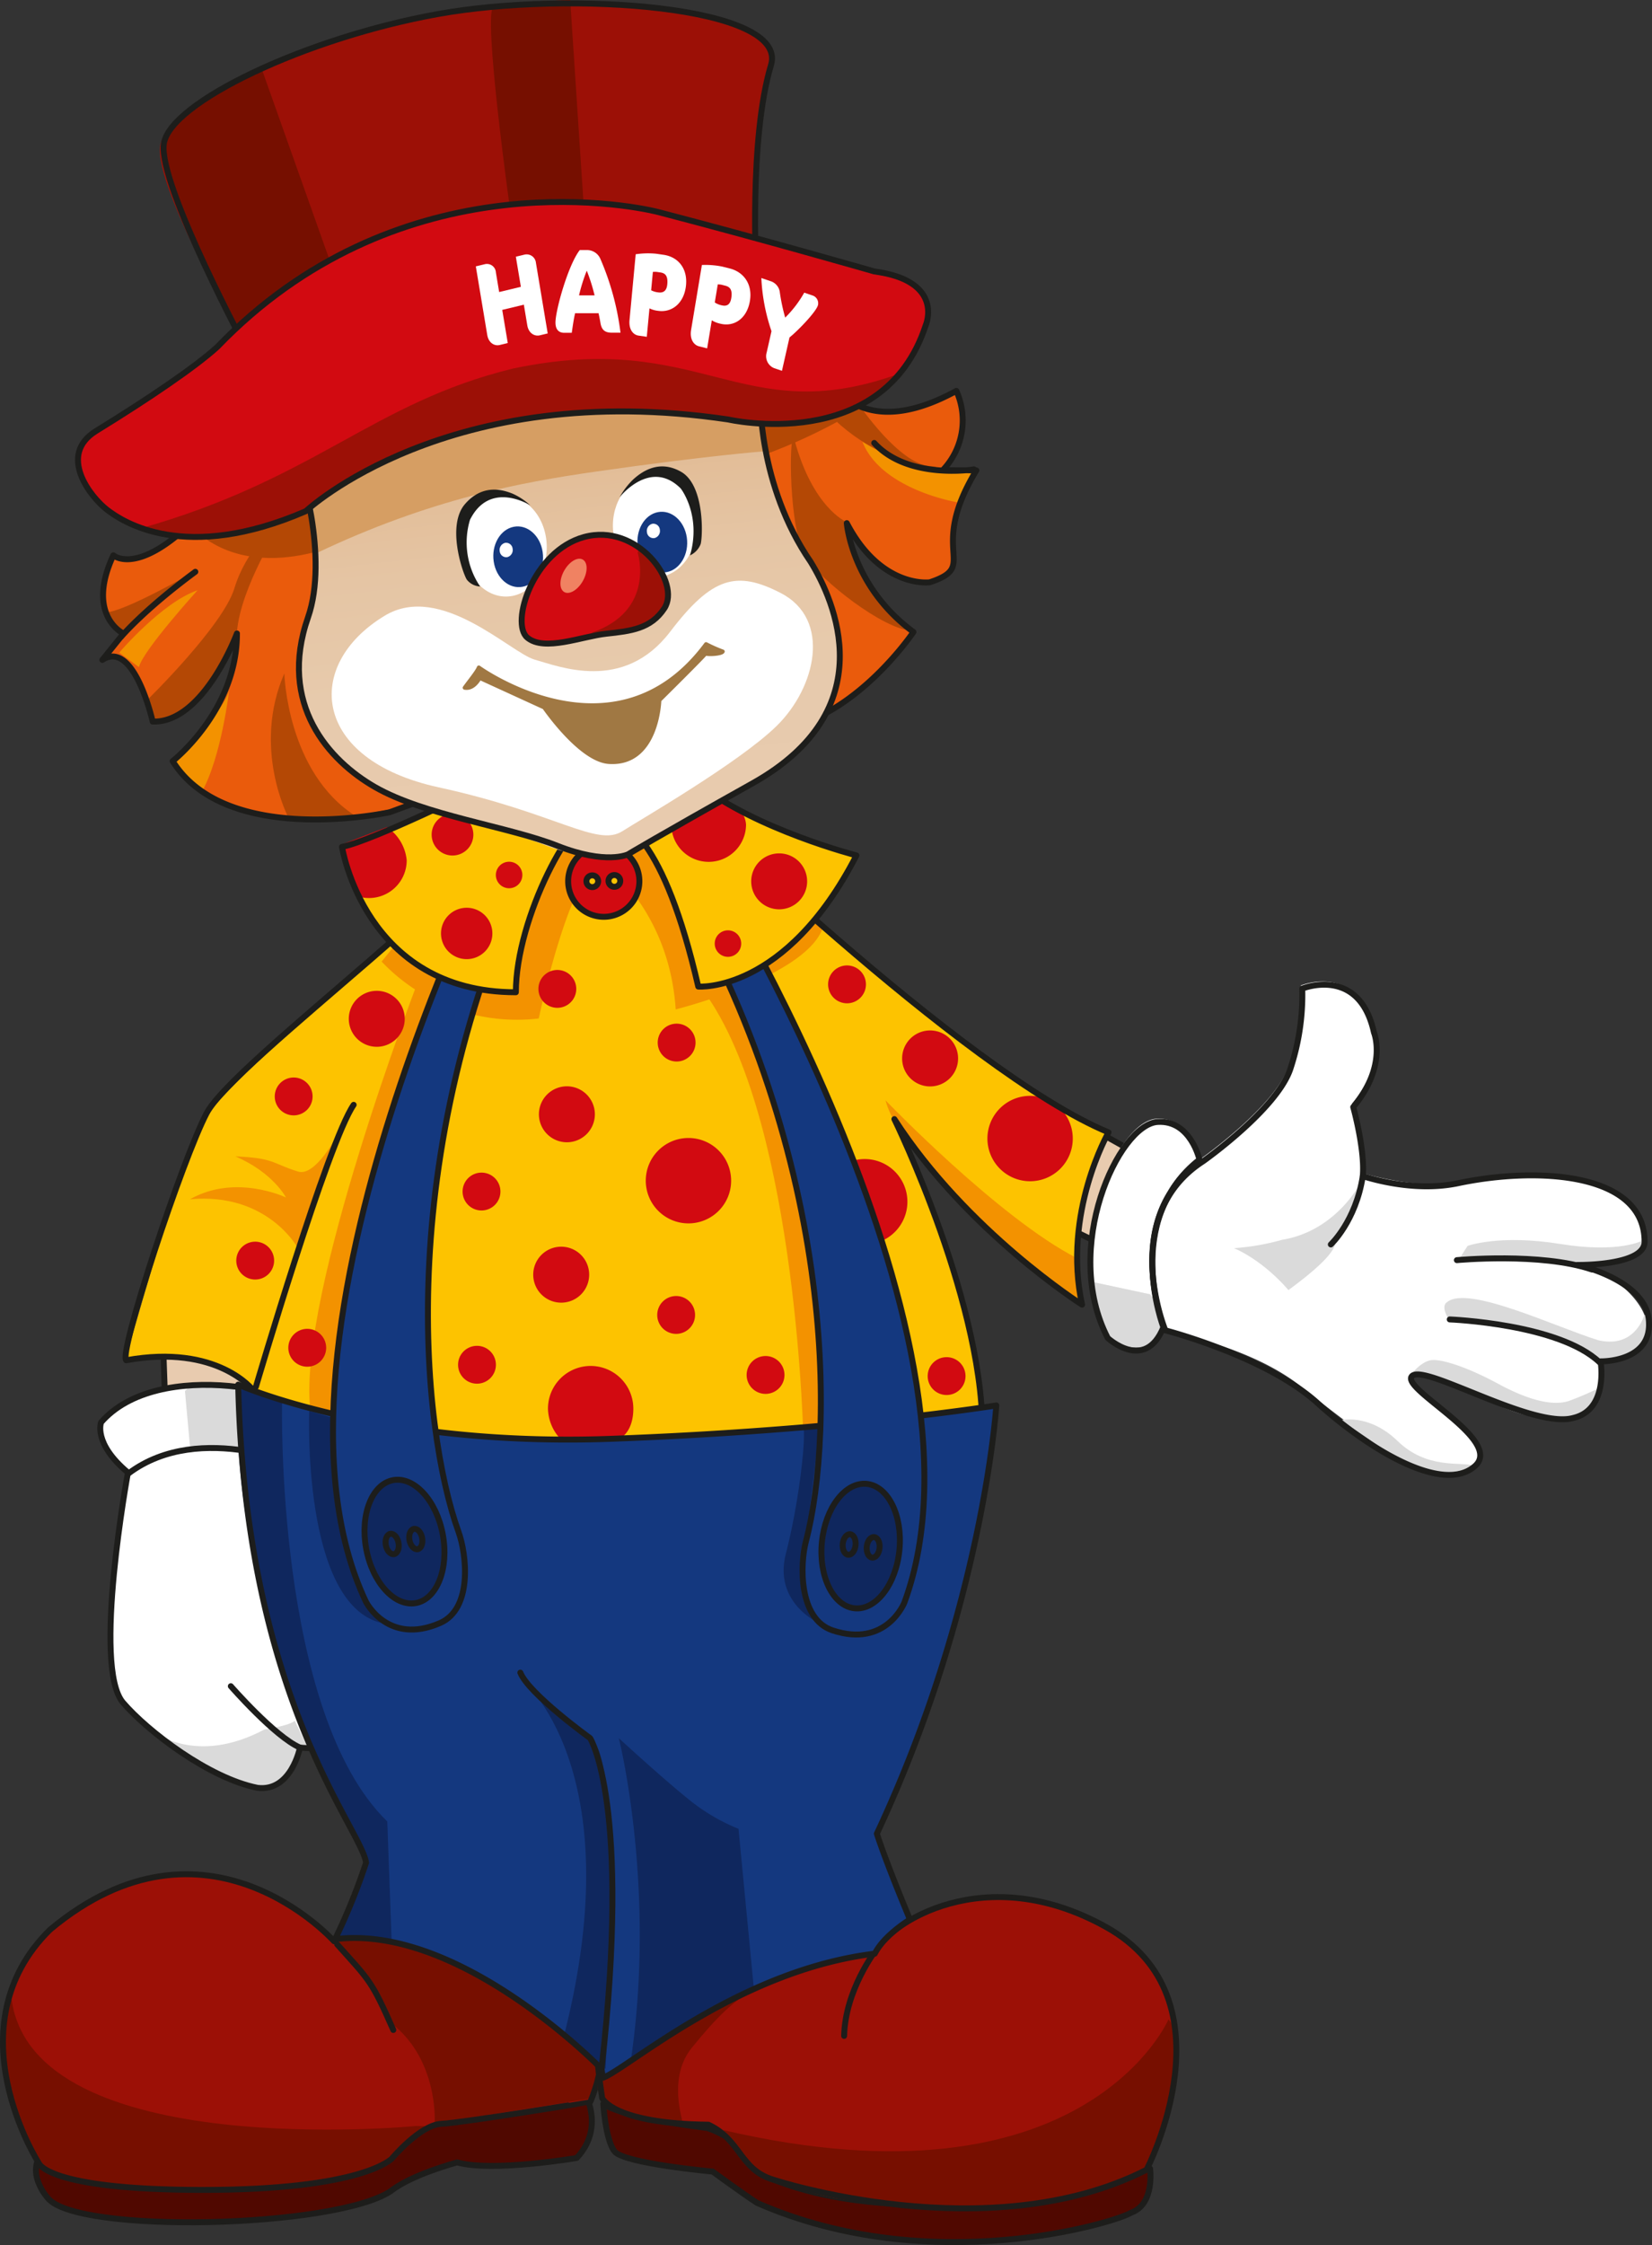 <svg id="Ebene_1" data-name="Ebene 1" xmlns="http://www.w3.org/2000/svg" xmlns:xlink="http://www.w3.org/1999/xlink" viewBox="0 0 417.892 567.679"><rect x="0" y="0" width="417.892" height="567.679" fill="#333333" stroke="none"/><defs><style>.cls-1{fill:#500800;}.cls-1,.cls-10,.cls-11,.cls-12,.cls-13,.cls-15,.cls-16,.cls-17,.cls-18,.cls-19,.cls-2,.cls-20,.cls-21,.cls-22,.cls-24,.cls-3,.cls-4,.cls-5,.cls-6,.cls-7,.cls-8,.cls-9{fill-rule:evenodd;}.cls-2{fill:none;}.cls-10,.cls-11,.cls-2,.cls-5{stroke:#1d1d1b;stroke-width:1.5px;}.cls-10,.cls-11,.cls-2,.cls-24{stroke-linecap:round;stroke-linejoin:round;}.cls-3{fill:#9c1006;}.cls-4{fill:#770f00;}.cls-5{fill:#e8cbaf;}.cls-23,.cls-6{fill:#fff;}.cls-7{fill:#dadada;}.cls-11,.cls-8{fill:#fdc300;}.cls-9{fill:#f39200;}.cls-10,.cls-12{fill:#d20a11;}.cls-13,.cls-14{fill:#14387f;}.cls-15{fill:#0f275e;}.cls-16{fill:#ea5b0c;}.cls-17{fill:#b44805;}.cls-18{fill:url(#Neues_Verlaufsfeld_1);}.cls-19{fill:#d69e63;}.cls-20{fill:#f08262;}.cls-21{fill:#1d1d1b;}.cls-22{fill:#760f00;}.cls-24{fill:#a07843;stroke:#a07843;}</style><linearGradient id="Neues_Verlaufsfeld_1" x1="-565.033" y1="382.871" x2="-565.033" y2="254.824" gradientTransform="matrix(-0.975, 0.11, 0.222, 1.001, -389.694, 30.871)" gradientUnits="userSpaceOnUse"><stop offset="0" stop-color="#e8cbaf"/><stop offset="0.364" stop-color="#e7caac"/><stop offset="0.585" stop-color="#e5c5a4"/><stop offset="0.768" stop-color="#e2bc96"/><stop offset="0.93" stop-color="#deb181"/><stop offset="1" stop-color="#dbaa76"/></linearGradient></defs><title>HappyPraesentieren</title><path class="cls-1" d="M237.142,681.136s-21.306,3.622-30.233,1.122c0,0-11.541,3.062-16.756,7.232-14.086,9.414-79.606,10.95-86.834,1.755,0,0-5.586-6.141-1.418-11.31,11.152,3.038,40.781,15.884,88.108-.529,3.475-3.003,14.845-12.684,14.845-12.684l34.453-1.678S244.242,673.597,237.142,681.136Z" transform="translate(-90.768 -135.443)"/><path class="cls-2" d="M236.652,681.104s-21.309,3.621-30.238,1.122c0,0-11.537,3.058-16.751,7.23-14.086,9.415-79.607,10.95-86.838,1.754,0,0-5.586-6.137-1.418-11.306,11.152,3.037,40.781,15.881,88.108-.529,3.475-3.007,14.846-12.687,14.846-12.687l34.453-1.676S243.752,673.562,236.652,681.104Z" transform="translate(-90.768 -135.443)"/><path class="cls-3" d="M240.349,666.622l3.228-12.929s-41.541-13.398-58.271-14.084c0,0-32.926-56.445-81.726-15.933-25.019,24.616-2.423,59.562-2.423,59.562s.651,5.18,37.352,5.792c41.07.683,51.229-7.584,51.229-7.584s6.919-8.838,12.27-9.085S240.349,666.622,240.349,666.622Z" transform="translate(-90.768 -135.443)"/><path class="cls-4" d="M196.032,673.021S99.109,682.435,93.69,640.869c0,0-8.123,16.06,7.734,42.167,1.829,1.709,31.069,12.425,84.728.8l3.699-2.062,9.01-8.686Z" transform="translate(-90.768 -135.443)"/><path class="cls-4" d="M198.675,624.994c22.231,2.878,44.132,28.245,44.132,28.245a53.646,53.646,0,0,1-2.84,12.877l-39.25,6.271s1.08-15.621-10.515-25.004l-6.143-10.848L175.137,625.78S176.444,622.117,198.675,624.994Z" transform="translate(-90.768 -135.443)"/><path class="cls-2" d="M202.403,672.466c-5.35.249-12.476,8.746-12.476,8.746s-7.12,8.015-48.223,7.97c-39.136-.049-41.12-6.769-41.12-6.769s-22.175-34.419,2.844-59.039c39.673-33.164,71.843,2.928,71.843,2.928,3.662-4.708,33.477-2.615,67.052,25.402,2.014,5.53-2.219,15.186-2.219,15.186S207.754,672.218,202.403,672.466Zm-26.349-45.379c8.302,9.252,8.718,9.213,14.206,21.655" transform="translate(-90.768 -135.443)"/><path class="cls-1" d="M270.462,674.224c5.682,1.966,13.002,6.471,13.574,11.014.228-.158,30.405,18.72,97.579-1.089,0,0,1.23,8.867-4.918,11.428,0,0-44.936,15.772-93.332-2.16-3.56-2.284-12.746-8.641-12.746-8.641s-22.108-1.898-24.415-4.971c-2.304-3.07-2.593-12.313-2.593-12.313S246.855,671.233,270.462,674.224Z" transform="translate(-90.768 -135.443)"/><path class="cls-2" d="M269.755,673.541c5.684,1.969,12.75,6.969,13.323,11.513.228-.156,31.437,18.529,98.608-1.28,0,0,1.278,8.995-4.77,11.156-3.674,2.378-50.557,16.852-94.606-2.449-3.562-2.285-11.271-7.94-11.271-7.94s-22.54-2.049-24.842-5.122c-2.307-3.073-2.819-12.04-2.819-12.04S246.149,670.55,269.755,673.541Z" transform="translate(-90.768 -135.443)"/><path class="cls-3" d="M380.365,684.059s22.533-43.206-10.337-61.439c-30.701-17.03-54.896-.74-58.22,6.245-28.881,4.644-64.42,19.703-69.411,21-.364,4.773,1.792,16.137,1.792,16.137s1.282,6.404,25.359,6.66c8.195,3.841,7.171,10.245,15.623,12.806C285.171,685.469,343.43,702.874,380.365,684.059Z" transform="translate(-90.768 -135.443)"/><path class="cls-4" d="M386.352,646.058S365.162,695.359,273.83,674.071c0,0,2.65,6.608,10.999,11.433,8.357,4.827,22.42,7.871,45.509,7.98,40.54.189,50.466-9.4,50.466-9.4S394.593,655.674,386.352,646.058Z" transform="translate(-90.768 -135.443)"/><path class="cls-4" d="M265.762,653.241c-6.045,7.44-2.358,18.005-2.354,18.83-17.523.523-21.351-7.894-21.351-7.894l-1.171-15.459s13.083-3.768,39.507-9.615C276.225,641.733,272.563,644.872,265.762,653.241Z" transform="translate(-90.768 -135.443)"/><path class="cls-2" d="M286.339,686.581c-8.456-2.56-8.156-10.052-16.354-13.894-24.074-.257-26.886-6.711-26.886-6.711s-1.763-11.096-1.401-15.868c1.333-1.787,48.457-18.404,70.549-21.22,3.326-6.984,27.522-23.273,58.22-6.241,32.87,18.23,10.337,61.437,10.337,61.437C340.69,704.484,286.339,686.581,286.339,686.581Zm25.976-57.979s-7.752,10.018-8.012,21.638" transform="translate(-90.768 -135.443)"/><polygon class="cls-5" points="65.773 336.25 60.642 364.219 42.442 373.437 41.049 333.804 65.773 336.25"/><path class="cls-6" d="M168.48,506.811s9.007-4.775,5.751-10.785c-5.066-9.348-43.644-17.354-57.883-.937,0,0-2.111,4.592,6.786,12.043,0,0-9.065,49.722-1.252,58.818,6.276,7.308,21.773,19.132,34.037,21.564,8.531,1.044,10.726-10.189,10.726-10.189s16.987,2.195,19.825-10.318c0,0,13.221-3.584,13.798-13.138-.533-6.569-3.989-8.701-3.989-8.701s-.288-17.52-3.423-21.657S180.862,516.931,168.48,506.811Z" transform="translate(-90.768 -135.443)"/><path class="cls-7" d="M129.478,573.124s10.611,8.964,28.174-.367c0,0,6.22-.913,7.684-2.195l3.293,6.769-2.379.549s-2.195,11.707-11.526,9.696S129.844,574.771,129.478,573.124Z" transform="translate(-90.768 -135.443)"/><path class="cls-7" d="M151.794,501.81c-2.23,1.387-8.024-.165-12.837.802l-1.404-15.443c3.404-3.68,14.04-1.404,15.569,2.585C153.121,489.754,158.484,497.65,151.794,501.81Z" transform="translate(-90.768 -135.443)"/><path class="cls-2" d="M168.48,506.811s9.007-4.775,5.751-10.785c-5.066-9.348-43.644-17.354-57.883-.937,0,0-2.111,5.245,6.786,12.696,0,0-9.065,49.069-1.252,58.164,6.276,7.308,21.773,19.132,34.037,21.564,8.531,1.044,10.726-10.189,10.726-10.189s16.987,2.195,19.825-10.318c0,0,13.221-3.584,13.798-13.138-.533-6.569-3.989-8.701-3.989-8.701s-.288-17.52-3.423-21.657S180.862,516.931,168.48,506.811Z" transform="translate(-90.768 -135.443)"/><path class="cls-2" d="M168.48,506.811s-26.899-12.525-45.186,1.189" transform="translate(-90.768 -135.443)"/><polygon class="cls-5" points="274.86 284.589 292.58 294.523 281.072 315.818 264.213 307.649 274.86 284.589"/><path class="cls-8" d="M122.511,479.146S134.621,436.1,140.669,421.316c5.883-14.383,79.635-68.86,83.601-85.082l37.853-1.443s67.172,68.821,108.788,86.976c0,0-11.661,19.131-6.423,43.013,0,0-28.515-17.095-46.899-45.577,0,0,23.481,46.81,22.038,79.974,0,0-96.251,29.92-183.849-3.964,0,0-1.17-.731-.133-8.334C146.001,480.197,137.021,477.762,122.511,479.146Z" transform="translate(-90.768 -135.443)"/><path class="cls-9" d="M187.307,378.589A47.194,47.194,0,0,0,227.06,392.971s7.157-34.637,15.457-40.075c0,0,17.461,11.736,19.178,37.785,0,0,33.102-8.29,37.249-20.732-2.419-1.383-34.217-26.613-34.217-26.613l-29.032,6.566-20.392-5.876Z" transform="translate(-90.768 -135.443)"/><path class="cls-9" d="M314.771,413.668S343.53,443.57,363.23,453.594c0,0,.107,10.02,1.537,12.025C364.766,465.618,319.065,430.849,314.771,413.668Z" transform="translate(-90.768 -135.443)"/><path class="cls-9" d="M163.107,438.231s-3.258-6.309-12.794-10.383c9.896.4,9.185,1.768,15.86,3.837,4.378,1.358,9.855-9.146,9.855-9.146l-10.015,28.343s-7.625-13.984-27.186-12.194C150.375,432.118,163.107,438.231,163.107,438.231Z" transform="translate(-90.768 -135.443)"/><path class="cls-9" d="M196.43,383.811s-30.341,78.723-27.191,107.921l8.014,1.718s23.473-114.792,27.194-105.632Z" transform="translate(-90.768 -135.443)"/><path class="cls-9" d="M269.997,387.818l7.155-3.721s35.781,77.292,24.618,117.653l-7.729-1.143S292.61,421.31,269.997,387.818Z" transform="translate(-90.768 -135.443)"/><path class="cls-6" d="M384.712,470.238c-4.654,11.443-13.612,2.627-13.612,2.627-11.771-22.751,2.277-53.913,12.135-54.538,8.415-.534,10.624,9.631,10.624,9.631C374.244,443.141,384.712,470.238,384.712,470.238Zm35.16,15.791c11.886,9.509,32.382,25.678,40.274,22.258,15.899-6.889-14.918-21.207-12.831-24.977s25.338,10.715,31.45,10.101,15.827,7.456,17.418-13.741c23.216-3.707,5.08-23.449-5.83-23.847,2.875-.062,14.838.53,15.898-7.419,2.317-17.39-30.206-17.488-42.925-14.308-11.589,2.897-27.501-1.921-28.183-2.05.604-6.653-2.412-17.485-2.412-17.485,8.736-10.447,5.239-18.84,5.239-18.84-3.718-17.003-18.135-11.112-18.135-11.112a59.477,59.477,0,0,1-3.075,20.493c-3.621,10.214-22,23.159-22,23.159-21.778,13.777-10.119,43.569-10.119,43.569S406.623,475.431,419.872,486.029Z" transform="translate(-90.768 -135.443)"/><path class="cls-10" d="M234.49,358.259a9.008,9.008,0,1,0,9.009-9.008A9.009,9.009,0,0,0,234.49,358.259Z" transform="translate(-90.768 -135.443)"/><path class="cls-11" d="M239.109,358.272a1.487,1.487,0,1,0,1.486-1.488A1.487,1.487,0,0,0,239.109,358.272Z" transform="translate(-90.768 -135.443)"/><path class="cls-11" d="M244.694,358.192a1.488,1.488,0,1,0,1.488-1.487A1.488,1.488,0,0,0,244.694,358.192Z" transform="translate(-90.768 -135.443)"/><path class="cls-12" d="M362.139,423.335a10.796,10.796,0,1,1-10.797-10.798A10.799,10.799,0,0,1,362.139,423.335Z" transform="translate(-90.768 -135.443)"/><path class="cls-2" d="M122.681,479.4c-1.926-1.927,14.255-50.881,20.356-62.477,7.02-13.337,76.844-63.757,80.81-79.98l37.85-1.442s72.905,71.185,109.492,86.267c0,0-11.731,20.389-6.702,43.571,0,0-29.096-18.432-47.481-46.923,0,0,23.64,48.308,22.197,81.473,0,0-96.25,29.919-183.848-3.965,0,0-3.122,3.248-.553-8.956C154.802,486.968,145.845,475.187,122.681,479.4Z" transform="translate(-90.768 -135.443)"/><path class="cls-13" d="M150.571,485.976s35.688,15.864,94.447,13.698c58.759-2.162,97.331-8.432,97.331-8.432s-2.473,50.442-29.508,108.121c0,0,.262,3.4,7.846,21.185,0,0-8.37,6.8-9.677,9.416-24.586,1.569-46.555,15.953-68.001,30.862l-.512-1.815s-35.241-36.934-66.966-32.971a164.419,164.419,0,0,0,8.107-19.877C182.196,597.15,152.372,565.286,150.571,485.976Z" transform="translate(-90.768 -135.443)"/><path class="cls-13" d="M221.946,558.796c2.165,5.41,17.664,16.582,17.664,16.582s10.456,16.582,2.886,83.634" transform="translate(-90.768 -135.443)"/><line class="cls-14" x1="223.465" y1="457.598" x2="226.348" y2="451.111"/><path class="cls-15" d="M297.642,545.704s-11.246-5.128-8.088-17.363c3.156-12.233,4.931-27.426,4.537-31.571l3.947-.197s-2.624,22.36-3.383,28.544c-.763,6.185-1.946,15.066,2.79,20.392" transform="translate(-90.768 -135.443)"/><path class="cls-15" d="M151.016,485.557l11.102,4.51s-1.788,78.378,26.618,105.949l1.107,30.326s-5.976-2.476-14.313-.301l7.857-20.318S148.183,545.534,151.016,485.557Z" transform="translate(-90.768 -135.443)"/><path class="cls-12" d="M275.716,433.993a10.796,10.796,0,1,1-10.794-10.8A10.795,10.795,0,0,1,275.716,433.993Z" transform="translate(-90.768 -135.443)"/><path class="cls-7" d="M366.879,459.533l14.838,3.179c3.152,3.897,6.25,11.542-1.738,13.307C379.979,476.019,367.939,479.14,366.879,459.533Z" transform="translate(-90.768 -135.443)"/><path class="cls-7" d="M459.565,454.284l2.441-3.802s8.034-2.986,23.492-.488c14.917,2.41,20.815-.89,20.815-.89s-.095,6.291-14.003,5.738C479.964,454.352,474.174,451.859,459.565,454.284Z" transform="translate(-90.768 -135.443)"/><path class="cls-7" d="M434.762,434.769s-6.048,11.918-19.659,14.166a60.34,60.34,0,0,1-12.19,2.12s6.89,2.648,13.778,10.598c13.863-10.184,11.36-11.779,12.457-13.414C430.243,446.606,436.198,437.433,434.762,434.769Z" transform="translate(-90.768 -135.443)"/><path class="cls-7" d="M456.855,464.672c5.274-4.325,27.455,6.32,38.202,9.653,8.042,1.867,10.898-4.08,11.573-6.141.677-2.06,6.981,8.334-11.247,11.712,0,0-11.843-10.898-37.833-10.382C457.55,469.514,454.897,465.857,456.855,464.672Z" transform="translate(-90.768 -135.443)"/><path class="cls-7" d="M448.233,482.392s2.065-2.527,4.361-2.985,8.663,1.341,17.217,5.968c10.374,5.611,15.364,5.045,17.677,4.362a78.963,78.963,0,0,0,7.624-3.25s1.958,7.948-11.986,7.611C473.053,493.859,461.088,483.31,448.233,482.392Z" transform="translate(-90.768 -135.443)"/><path class="cls-7" d="M429.867,494.56s7.116-1.837,14.462,5.279,15.846,5.226,18.675,6.106c0,0-5.36,4.684-18.216-1.056C440.197,501.445,430.673,495.01,429.867,494.56Z" transform="translate(-90.768 -135.443)"/><path class="cls-12" d="M241.245,417.2a7.076,7.076,0,1,1-7.075-7.077A7.078,7.078,0,0,1,241.245,417.2Z" transform="translate(-90.768 -135.443)"/><path class="cls-12" d="M266.715,399.068a4.786,4.786,0,1,1-4.785-4.785A4.784,4.784,0,0,1,266.715,399.068Z" transform="translate(-90.768 -135.443)"/><path class="cls-12" d="M216.212,480.531a4.785,4.785,0,1,1-4.784-4.784A4.784,4.784,0,0,1,216.212,480.531Z" transform="translate(-90.768 -135.443)"/><path class="cls-12" d="M289.209,483.108a4.786,4.786,0,1,1-4.787-4.784A4.788,4.788,0,0,1,289.209,483.108Z" transform="translate(-90.768 -135.443)"/><path class="cls-12" d="M309.816,384.348a4.786,4.786,0,1,1-4.784-4.785A4.784,4.784,0,0,1,309.816,384.348Z" transform="translate(-90.768 -135.443)"/><path class="cls-12" d="M169.84,412.686a4.785,4.785,0,1,1-4.784-4.785A4.786,4.786,0,0,1,169.84,412.686Z" transform="translate(-90.768 -135.443)"/><path class="cls-12" d="M160.107,454.197a4.785,4.785,0,1,1-4.785-4.784A4.783,4.783,0,0,1,160.107,454.197Z" transform="translate(-90.768 -135.443)"/><path class="cls-12" d="M335.007,483.394A4.786,4.786,0,1,1,330.22,478.61,4.786,4.786,0,0,1,335.007,483.394Z" transform="translate(-90.768 -135.443)"/><path class="cls-12" d="M250.976,491.629c0,2.618-.681,5.263-2.487,6.889-1.677,1.514-15.418,1.514-16.43.224a11.527,11.527,0,0,1-2.676-7.113,10.796,10.796,0,1,1,21.593,0Z" transform="translate(-90.768 -135.443)"/><path class="cls-12" d="M239.806,457.757a7.076,7.076,0,1,1-7.075-7.078A7.074,7.074,0,0,1,239.806,457.757Z" transform="translate(-90.768 -135.443)"/><path class="cls-12" d="M193.15,393.058a7.076,7.076,0,1,1-7.076-7.077A7.074,7.074,0,0,1,193.15,393.058Z" transform="translate(-90.768 -135.443)"/><path class="cls-12" d="M333.126,403.076A7.077,7.077,0,1,1,326.05,396,7.076,7.076,0,0,1,333.126,403.076Z" transform="translate(-90.768 -135.443)"/><path class="cls-12" d="M236.538,385.492a4.786,4.786,0,1,1-4.787-4.785A4.786,4.786,0,0,1,236.538,385.492Z" transform="translate(-90.768 -135.443)"/><path class="cls-12" d="M266.592,467.937a4.785,4.785,0,1,1-4.784-4.785A4.786,4.786,0,0,1,266.592,467.937Z" transform="translate(-90.768 -135.443)"/><path class="cls-12" d="M217.357,436.734a4.785,4.785,0,1,1-4.785-4.784A4.783,4.783,0,0,1,217.357,436.734Z" transform="translate(-90.768 -135.443)"/><path class="cls-12" d="M173.276,476.238a4.786,4.786,0,1,1-4.784-4.785A4.785,4.785,0,0,1,173.276,476.238Z" transform="translate(-90.768 -135.443)"/><path class="cls-12" d="M320.304,439.315a10.796,10.796,0,1,1-10.795-10.797A10.797,10.797,0,0,1,320.304,439.315Z" transform="translate(-90.768 -135.443)"/><path class="cls-15" d="M222.765,560.145s27.717,22.453,10.828,89.435l10.357,9.033s4.234-77.752-3.149-82.725c-8.036-5.411-18.035-16.03-18.035-16.03" transform="translate(-90.768 -135.443)"/><path class="cls-15" d="M168.988,492.231s-1.92,48.695,18.239,53.591c0,0-13.632-16.32-12.122-51.816h0Z" transform="translate(-90.768 -135.443)"/><path class="cls-2" d="M385.065,471.048c-4.655,11.442-14.078,2.725-14.078,2.725-11.771-22.753,2.741-54.01,12.601-54.634,8.415-.534,10.621,9.63,10.621,9.63C374.596,443.952,385.065,471.048,385.065,471.048Z" transform="translate(-90.768 -135.443)"/><path class="cls-2" d="M424.112,490.269c11.658,10.598,31.265,23.317,39.744,15.898,7.526-6.585-19.077-19.607-15.898-22.787s30.578,13.475,40.804,10.598c9.01-2.119,6.889-14.308,6.889-14.308s13.338.324,12.189-10.598c-1.06-10.068-18.018-13.778-18.018-13.778s16.93.246,16.959-5.83c.042-17.547-27.027-19.077-47.163-14.838-11.689,2.46-23.44-1.639-24.121-1.767.605-6.652-2.415-17.485-2.415-17.485,8.74-10.448,5.245-18.841,5.245-18.841-3.721-17.003-18.137-11.112-18.137-11.112a59.555,59.555,0,0,1-3.076,20.493c-3.62,10.214-22,23.16-22,23.16-21.522,13.918-9.552,42.758-9.552,42.758S411.053,478.399,424.112,490.269Z" transform="translate(-90.768 -135.443)"/><path class="cls-15" d="M247.307,574.956s9.426,37.361,3.122,80.894c0,0,17.908-11.81,31.023-17.727l-3.87-40.248a49.063,49.063,0,0,1-12.905-7.692C257.844,584.65,247.307,574.956,247.307,574.956Z" transform="translate(-90.768 -135.443)"/><path class="cls-2" d="M495.383,479.896c-10.329-9.764-37.886-10.824-37.886-10.824" transform="translate(-90.768 -135.443)"/><path class="cls-2" d="M427.414,450.112s6.311-5.862,8.082-17.253" transform="translate(-90.768 -135.443)"/><path class="cls-2" d="M151.016,485.557s35.685,15.862,94.447,13.698c58.759-2.162,97.331-8.436,97.331-8.436s-3.18,50.603-30.216,108.282c0,0,1.831,6.016,8.37,21.708,0,0-6.538,3.924-8.892,8.632-34.524,4.185-62.534,29.11-68.786,31.385l-.331-2.236S207.253,621.814,175.53,625.78a158.304,158.304,0,0,0,7.846-19.355C181.935,597.413,152.817,564.866,151.016,485.557Z" transform="translate(-90.768 -135.443)"/><path class="cls-2" d="M222.392,558.376c2.163,5.405,17.664,16.582,17.664,16.582s10.453,16.582,2.883,83.632" transform="translate(-90.768 -135.443)"/><path class="cls-13" d="M219.228,343.784s-67.412,130.501-36.049,196.83c0,0,5.548,11.149,18.744,5.408,8.291-3.607,6.772-17.295,4.686-23.071-9.371-25.955-17.302-98.052,20.909-174.84Z" transform="translate(-90.768 -135.443)"/><path class="cls-13" d="M181.847,531.091c1.591,8.583,7.22,14.737,12.572,13.746,5.354-.994,8.4-8.758,6.809-17.34-1.591-8.58-7.22-14.735-12.574-13.741C183.303,514.748,180.256,522.509,181.847,531.091Z" transform="translate(-90.768 -135.443)"/><path class="cls-13" d="M186.818,530.191c.264,1.419,1.192,2.436,2.077,2.27.884-.163,1.385-1.444,1.122-2.863-.262-1.416-1.19-2.433-2.074-2.27S186.557,528.775,186.818,530.191Z" transform="translate(-90.768 -135.443)"/><path class="cls-13" d="M192.802,528.942c.261,1.414,1.194,2.431,2.076,2.268.886-.163,1.388-1.447,1.127-2.862-.264-1.419-1.192-2.435-2.078-2.27C193.042,526.241,192.538,527.525,192.802,528.942Z" transform="translate(-90.768 -135.443)"/><path class="cls-13" d="M266.874,348.282s78.638,124.059,53.234,192.892c0,0-4.546,11.594-18.195,7.038-8.579-2.862-8.271-16.632-6.701-22.57,7.052-26.678,8.604-99.194-36.217-172.32Z" transform="translate(-90.768 -135.443)"/><path class="cls-13" d="M316.745,531.36c-.832,8.689-5.895,15.315-11.317,14.797-5.419-.519-9.137-7.984-8.307-16.673.828-8.688,5.895-15.313,11.315-14.795S317.571,522.67,316.745,531.36Z" transform="translate(-90.768 -135.443)"/><path class="cls-13" d="M311.713,530.9c-.137,1.438-.973,2.531-1.871,2.446-.891-.084-1.505-1.318-1.367-2.755.133-1.433.971-2.527,1.866-2.443C311.237,528.234,311.849,529.468,311.713,530.9Z" transform="translate(-90.768 -135.443)"/><path class="cls-13" d="M305.644,530.184c-.141,1.432-.976,2.523-1.872,2.44s-1.51-1.318-1.371-2.75c.135-1.438.973-2.531,1.869-2.444S305.779,528.746,305.644,530.184Z" transform="translate(-90.768 -135.443)"/><path class="cls-15" d="M202.831,524.014c1.311,8.722-1.862,16.432-7.09,17.218-5.225.786-10.525-5.651-11.839-14.372-1.311-8.725,1.862-16.435,7.089-17.222C196.218,508.852,201.52,515.287,202.831,524.014Z" transform="translate(-90.768 -135.443)"/><path class="cls-15" d="M317.851,527.595c-.775,8.788-5.671,15.537-10.938,15.07-5.264-.465-8.903-7.965-8.13-16.751.779-8.788,5.674-15.537,10.938-15.073S318.628,518.807,317.851,527.595Z" transform="translate(-90.768 -135.443)"/><path class="cls-2" d="M227.661,347.936c-38.209,76.786-30.28,148.884-20.907,174.842,2.085,5.773,3.604,19.465-4.687,23.071-13.197,5.738-18.744-5.41-18.744-5.41-31.362-66.33,36.047-196.829,36.047-196.829ZM183.398,527.049c1.593,8.58,7.22,14.736,12.572,13.742,5.354-.991,8.403-8.755,6.809-17.338-1.591-8.58-7.22-14.735-12.573-13.742C184.854,510.702,181.808,518.463,183.398,527.049Zm4.971-.901c.264,1.416,1.192,2.433,2.077,2.27s1.388-1.447,1.124-2.865c-.264-1.415-1.192-2.433-2.077-2.267C188.61,523.449,188.108,524.732,188.369,526.148Zm5.984-1.248c.263,1.413,1.192,2.428,2.078,2.267.884-.165,1.388-1.446,1.124-2.862-.263-1.421-1.192-2.436-2.078-2.27C194.596,522.196,194.09,523.482,194.353,524.9Zm64.082-172.105c44.821,73.127,43.27,145.64,36.22,172.321-1.57,5.938-1.88,19.706,6.698,22.571,13.649,4.554,18.196-7.039,18.196-7.039,25.404-68.832-53.238-192.892-53.238-192.892Zm51.553,157.851c-5.42-.517-10.486,6.105-11.316,14.795s2.89,16.154,8.31,16.673c5.417.517,10.483-6.107,11.311-14.8C319.125,518.627,315.406,511.161,309.988,510.646Zm1.905,13.458c-.896-.083-1.731,1.01-1.869,2.441-.137,1.439.476,2.673,1.371,2.755.894.089,1.731-1.006,1.869-2.446C313.399,525.424,312.786,524.19,311.893,524.104Zm-6.07-.72c-.901-.084-1.736,1.01-1.873,2.447-.137,1.432.478,2.666,1.374,2.748.894.087,1.734-1.006,1.871-2.44S306.716,523.469,305.823,523.384Z" transform="translate(-90.768 -135.443)"/><path class="cls-8" d="M212.901,333.998s-27.756,13.7-35.326,15.141c0,0,5.767,36.769,43.978,36.769,0-18.745,13.825-45.656,20.314-44.936,6.488.721,17.174,6.003,25.827,43.494,0,0,21.991,1.801,40.014-33.166,0,0-25.234-6.488-40.014-18.024C267.695,333.278,234.531,342.65,212.901,333.998Z" transform="translate(-90.768 -135.443)"/><path class="cls-12" d="M215.319,371.472a6.497,6.497,0,1,1-6.497-6.497A6.497,6.497,0,0,1,215.319,371.472Z" transform="translate(-90.768 -135.443)"/><path class="cls-12" d="M278.263,374.036a3.35,3.35,0,1,1-3.35-3.351A3.35,3.35,0,0,1,278.263,374.036Z" transform="translate(-90.768 -135.443)"/><path class="cls-12" d="M294.942,358.301a7.073,7.073,0,1,1-7.073-7.075A7.074,7.074,0,0,1,294.942,358.301Z" transform="translate(-90.768 -135.443)"/><path class="cls-12" d="M188.631,344.581a11.368,11.368,0,0,1,5.018,8.402,9.539,9.539,0,0,1-9.539,9.538,9.668,9.668,0,0,1-1.624-.139c-3.541-4.718-4.901-13.558-4.901-13.558Z" transform="translate(-90.768 -135.443)"/><path class="cls-12" d="M210.508,346.492a5.275,5.275,0,1,1-5.275-5.276A5.275,5.275,0,0,1,210.508,346.492Z" transform="translate(-90.768 -135.443)"/><path class="cls-12" d="M278.874,341.668a6.193,6.193,0,0,1,.611,2.252,9.45,9.45,0,0,1-18.901,0c-.403-6.63,7.341-8.82,7.341-8.82Z" transform="translate(-90.768 -135.443)"/><path class="cls-2" d="M212.608,334.436s-27.759,13.699-35.329,15.14c0,0,5.769,36.769,43.981,36.769,0-18.745,14.471-46.093,20.958-45.372,6.49.721,16.53,6.44,25.183,43.931,0,0,21.991,1.802,40.016-33.164,0,0-25.235-6.489-40.016-18.024C267.401,333.715,234.238,343.087,212.608,334.436Z" transform="translate(-90.768 -135.443)"/><path class="cls-12" d="M222.902,356.692a3.351,3.351,0,1,1-3.35-3.351A3.35,3.35,0,0,1,222.902,356.692Z" transform="translate(-90.768 -135.443)"/><path class="cls-16" d="M295.976,220.615s7.083,30.731,36.977,13.89a18.705,18.705,0,0,1-3.237,20.228s6.239-.898,8.134-.842c-12.129,21.305.618,22.093-10.767,28.955,0,0-12.265,3.174-22.089-15.912,0,0,.814,16.519,16.84,28.316,0,0-14.903,23.929-36.347,24.347-12.153.237-12.053-5.248-12.053-5.248L225.134,328.09l-32.072,11.145s-45.865,12.487-58.809-11.777c0,0,17.022-11.491,16.399-31.415,0,0-7.73,21.663-20.685,21.224,0,0-5.464-19.501-12.913-15.753l4.86-6.283s-10.15-5.097-2.684-18.87c0,0,11.696,7.736,30.938-23.695,19.173-31.317,57.377-30.687,57.377-30.687S261.762,201.089,295.976,220.615Z" transform="translate(-90.768 -135.443)"/><path class="cls-17" d="M300.384,232.181l7.717,5.638s10.077,14.94,17.925,15.48-14.737,2.452-30.143-18.522Z" transform="translate(-90.768 -135.443)"/><path class="cls-17" d="M304.723,267.342s-8.332-3.573-12.957-20.572c-1.258-4.621-1.823,19.229,2.131,28.262,2.338,5.343,18.022,17.997,25.993,19.667C321.569,295.054,307.629,284.82,304.723,267.342Z" transform="translate(-90.768 -135.443)"/><path class="cls-17" d="M279.997,319.81s9.534-7.356,8.911-31.484a51.568,51.568,0,0,1-16.275,26.48S275.628,320.304,279.997,319.81Z" transform="translate(-90.768 -135.443)"/><path class="cls-17" d="M311.235,236.982A140.305,140.305,0,0,1,284.74,250.206l-.53-7.949s15.956.157,17.697-2.442Z" transform="translate(-90.768 -135.443)"/><path class="cls-17" d="M163.701,342.11s-9.233-17.506-1.005-36.383c0,0,.633,25.113,18.178,36.158Z" transform="translate(-90.768 -135.443)"/><path class="cls-17" d="M161.729,268.2s-10.059,15.592-11.015,26.962c0,0-10.572,25.141-20.771,22.743l-1.849-5.542s19.094-18.666,21.964-28.163C152.931,274.704,160.407,267.627,161.729,268.2Z" transform="translate(-90.768 -135.443)"/><path class="cls-17" d="M139.69,280.133s-17.723,10.194-22.251,10.152l4.128,5.375Z" transform="translate(-90.768 -135.443)"/><path class="cls-17" d="M180.344,271.404s-26.005,13.608-41.86-3.487l14.912,2.07s24.408-7.568,25.916-9.244Z" transform="translate(-90.768 -135.443)"/><path class="cls-9" d="M333.131,262.49s-19.367-3.108-24.202-15.338a48.13,48.13,0,0,0,28.529,7.134S333.033,261.202,333.131,262.49Z" transform="translate(-90.768 -135.443)"/><path class="cls-9" d="M140.743,284.691S126.853,300,125.91,304.135l-4.977-3.68S131.712,287.786,140.743,284.691Z" transform="translate(-90.768 -135.443)"/><path class="cls-9" d="M148.757,309.803s-1.922,17.006-7.031,26.079L134.91,328.01S147.99,314.705,148.757,309.803Z" transform="translate(-90.768 -135.443)"/><path class="cls-2" d="M296.512,223.265s5.94,27.544,36.176,11.017a18.197,18.197,0,0,1-3.449,20.062s6.623-.006,8.509.044c-12.669,20.858,1.071,24.047-11.788,28.293,0,0-12.279,1.695-20.988-14.959,0,0,1.225,16.022,16.863,27.527,0,0-16.996,25.332-38.502,24.832-12.09-.282-11.859-5.115-11.859-5.115l-48.483,13.529L189.352,340.824s-41.19,9.005-54.907-12.925c0,0,16.331-12.796,16.258-32.277,0,0-8.423,22.684-21.314,22.277,0,0-4.668-20.892-12.732-15.593l5.352-6.656s-9.667-4.549-2.567-19.796c0,0,8.717,7.954,30.969-20.976S208.404,224.76,208.404,224.76,262.976,204.233,296.512,223.265Zm15.399,24.183c8.578,9.416,25.231,6.678,25.231,6.678M140.178,280.024c-13.207,9.755-18.852,16.534-18.852,16.534" transform="translate(-90.768 -135.443)"/><path class="cls-18" d="M299.637,284.139s15.023,29.98-17.855,49.054c-24.339,14.119-31.783,17.549-31.783,17.549s-8.527,3.387-20.902-1.438c-12.371-4.833-32.524-8.757-45.044-15.898-11.624-6.636-22.451-21.933-14.97-44.179,5.211-15.487-2.518-34.346-2.592-36.862-.071-2.522,50.841-52.536,115.382-18.687C281.875,233.678,282.109,259.032,299.637,284.139Z" transform="translate(-90.768 -135.443)"/><path class="cls-19" d="M284.003,249.575s-14.134,1.044-42.523,5.116c-18.857,2.705-41.79,6.89-70.675,20.626L169.64,258.39s18.576-26.953,64.656-29.001c46.082-2.05,48.334,6.983,48.334,6.983Z" transform="translate(-90.768 -135.443)"/><path class="cls-2" d="M295.865,277.562c5.979,9.791,18.476,37.356-14.716,55.94-24.569,13.759-31.505,17.96-31.505,17.96s-5.481,2.744-17.896-2.158c-12.412-4.898-33.558-7.642-46.104-14.838-11.648-6.682-24.626-20.958-16.957-42.925,5.343-15.295-2.176-39.06-2.12-36.565.101,4.371,46.241-56.567,116.512-19.477C283.078,235.499,282.367,257.938,295.865,277.562Z" transform="translate(-90.768 -135.443)"/><path class="cls-6" d="M287.168,319.063c10.053-9.806,13.943-27.037,1.117-33.654-11.134-5.744-17.352-4.192-27.99,9.771-11.797,15.479-28.136,8.758-34.235,7.07-6.099-1.69-23.781-19.691-37.959-11.127-20.647,12.47-18.525,36.414,13.634,43.404,29.737,6.465,40.061,15.208,46.488,11.078C252.667,342.753,277.639,328.36,287.168,319.063Z" transform="translate(-90.768 -135.443)"/><path class="cls-6" d="M245.969,270.581c1.016,6.971,6.479,11.734,12.203,10.64,5.725-1.091,9.543-7.625,8.528-14.597-1.014-6.967-6.478-11.732-12.204-10.639S244.956,263.613,245.969,270.581Z" transform="translate(-90.768 -135.443)"/><path class="cls-13" d="M252.114,273.708c.609,4.188,3.877,7.054,7.299,6.403,3.42-.652,5.702-4.58,5.091-8.767-.61-4.193-3.88-7.057-7.3-6.405C253.78,265.591,251.502,269.516,252.114,273.708Z" transform="translate(-90.768 -135.443)"/><path class="cls-6" d="M208.18,275.488c1.015,6.971,6.478,11.734,12.203,10.642,5.725-1.093,9.543-7.628,8.529-14.599-1.014-6.968-6.478-11.732-12.202-10.64S207.166,268.519,208.18,275.488Z" transform="translate(-90.768 -135.443)"/><path class="cls-13" d="M215.653,277.408c.611,4.19,3.879,7.057,7.299,6.405,3.422-.652,5.701-4.58,5.091-8.771-.609-4.186-3.878-7.053-7.3-6.401C217.323,269.292,215.042,273.219,215.653,277.408Z" transform="translate(-90.768 -135.443)"/><path class="cls-12" d="M258.755,288.584c4.657-6.327-6.391-21.127-19.886-17.404-12.865,3.546-18.655,21.784-14.329,25.421,4.324,3.64,13.816-.319,20.029-.986S254.096,294.911,258.755,288.584Z" transform="translate(-90.768 -135.443)"/><path class="cls-20" d="M233.602,279.532c-1.344,2.239-1.43,4.726-.189,5.56,1.239.829,3.333-.309,4.679-2.548,1.343-2.236,1.428-4.724.188-5.554C237.042,276.157,234.946,277.298,233.602,279.532Z" transform="translate(-90.768 -135.443)"/><path class="cls-3" d="M252.074,275.166s4.693,14.758-11.788,20.302c0,0,15.746.638,18.518-6.166,2.771-6.808-2.978-13.31-6.534-14.674" transform="translate(-90.768 -135.443)"/><path class="cls-2" d="M258.803,289.301c4.356-6.572-6.837-21.778-20.332-18.058-12.863,3.546-18.655,21.783-14.327,25.422,4.324,3.638,13.817-.323,20.027-.988S255.396,294.439,258.803,289.301Z" transform="translate(-90.768 -135.443)"/><path class="cls-6" d="M254.42,270.004a1.659,1.659,0,0,0,1.895,1.498,1.847,1.847,0,0,0,1.37-2.122,1.659,1.659,0,0,0-1.897-1.496A1.846,1.846,0,0,0,254.42,270.004Z" transform="translate(-90.768 -135.443)"/><path class="cls-6" d="M217.176,274.825a1.661,1.661,0,0,0,1.896,1.497,1.848,1.848,0,0,0,1.37-2.12,1.66,1.66,0,0,0-1.896-1.495A1.842,1.842,0,0,0,217.176,274.825Z" transform="translate(-90.768 -135.443)"/><path class="cls-21" d="M265.321,275.871a5.194,5.194,0,0,0,2.689-2.867c.539-1.914,1.051-14.834-4.948-18.26-5.708-3.259-10.122.119-12.146,1.955a18.74,18.74,0,0,0-3.411,4.481s7.771-9.945,15.466-2.218C262.971,258.961,268.257,265.709,265.321,275.871Z" transform="translate(-90.768 -135.443)"/><path class="cls-21" d="M212.225,283.747a4.64,4.64,0,0,1-3.357-1.715c-1.051-1.61-5.197-13.641-.493-19.109,4.476-5.204,9.61-3.645,12.041-2.66a16.429,16.429,0,0,1,4.501,2.972s-10.171-6.523-15.261,3.645A19.891,19.891,0,0,0,212.225,283.747Z" transform="translate(-90.768 -135.443)"/><path class="cls-3" d="M154.85,226.31s-25.295-43.098-23.566-54.035c1.729-10.936,37.394-26.957,71.522-33.29,34.127-6.335,88.379-1.683,83.355,13.923-6.29,19.541-4.027,53.435-4.027,53.435S226.917,193.521,154.85,226.31Z" transform="translate(-90.768 -135.443)"/><path class="cls-22" d="M238.401,187.179l-3.396-51.736s-16.494.546-19.362,1.66,4.156,51.316,4.156,51.316Z" transform="translate(-90.768 -135.443)"/><path class="cls-22" d="M156.939,152.772l17.478,49.216-24.04,17.231s-17.998-40.148-18.131-42.207.692-8.304,3.829-11.7C139.496,161.608,156.939,152.772,156.939,152.772Z" transform="translate(-90.768 -135.443)"/><path class="cls-2" d="M153.842,225.054s-23.024-42.738-21.64-53.191c1.381-10.451,35.892-26.853,69.387-32.877,33.497-6.026,88.712-2.005,84.217,12.909-5.629,18.672-3.716,52.67-3.716,52.67S224,193.777,153.842,225.054Z" transform="translate(-90.768 -135.443)"/><path class="cls-12" d="M159.4,267.492s53.654-41.051,126.649-24.286c0,0,27.438,1.241,38.993-24.599,0,0,5.681-11.079-12.157-13.672,0,0-29.054-7.814-53.945-15.848-8.066-2.601-66.669-14.255-112.243,33.617a164.232,164.232,0,0,1-31.719,21.992c-11.06,5.873-.486,19.894,5.797,21.703C131.34,269.441,130.537,275.459,159.4,267.492Z" transform="translate(-90.768 -135.443)"/><path class="cls-3" d="M167.695,265.469s37.724-37.484,116.476-22.855c0,0,20.296,3.058,33.16-12.364-39.287,13.737-49.096-11.643-96.783-1.62-35.566,8.66-49.927,27.947-94.437,40.486C138.784,275.579,167.695,265.469,167.695,265.469Z" transform="translate(-90.768 -135.443)"/><path class="cls-2" d="M168.132,264.693s35.833-33.72,106.838-23.179c0,0,39.22,9.025,49.965-23.81,0,0,4.918-11.243-13.012-13.63,0,0-28.93-8.318-54.372-14.941-9.437-2.455-67.038-12.499-111.812,34.031-5.418,4.948-17.119,12.93-30.637,21.238-9.889,6.08-1.403,16.769,2.76,19.953C121.874,267.426,137.578,277.926,168.132,264.693Z" transform="translate(-90.768 -135.443)"/><path class="cls-23" d="M227.316,220.235c-1.271.304-2.822-.466-3.166-2.548l-.868-5.201-5.467,1.316,1.398,8.385-2.051.493c-1.269.306-2.793-.471-3.141-2.553l-2.89-17.332,2.393-.575a2.272,2.272,0,0,1,2.684,2.104l.828,4.965,5.491-1.324-1.27-7.61,2.27-.547a2.361,2.361,0,0,1,2.809,2.076l2.98,17.867Z" transform="translate(-90.768 -135.443)"/><path class="cls-23" d="M245.586,219.569c-1.718.003-2.618-.601-2.928-2.478-.128-.759-.282-1.577-.486-2.455l-5.925.011c-.366,1.516-.653,3.638-.846,4.942l-1.917.003c-1.521.005-2.198-1.026-2.204-2.571-.019-3.031,3.181-14.552,6.148-18.348l1.842-.004a3.695,3.695,0,0,1,3.348,2.177,68.014,68.014,0,0,1,5.111,18.721Zm-6.388-15.686a42.812,42.812,0,0,0-1.957,6.247l3.933-.005A46.17,46.17,0,0,0,239.198,203.882Z" transform="translate(-90.768 -135.443)"/><path class="cls-23" d="M257.254,214.04a6.543,6.543,0,0,1-2.198-.624l-.675,7.191-2.102-.305c-1.238-.179-2.501-1.429-2.266-3.928l1.56-16.64a21.324,21.324,0,0,1,5.179-.134l1.903.276c3.538.513,6.059,3.319,5.652,7.652C263.886,212.042,260.792,214.554,257.254,214.04Zm.56-9.711-.94-.136a5.077,5.077,0,0,0-.956.013l-.434,4.635a4.906,4.906,0,0,0,1.758.527c1.484.217,2.181-.538,2.323-2.041C259.767,205.16,259.025,204.506,257.814,204.329Z" transform="translate(-90.768 -135.443)"/><path class="cls-23" d="M272.973,217.287a6.8,6.8,0,0,1-2.147-.85l-1.179,7.092-2.075-.522c-1.221-.308-2.39-1.686-1.981-4.148l2.73-16.412a21.474,21.474,0,0,1,5.17.409l1.88.473c3.489.882,5.805,3.938,5.095,8.21C279.725,215.991,276.465,218.169,272.973,217.287Zm1.242-9.611-.927-.235a5.276,5.276,0,0,0-.952-.086l-.759,4.572a5.079,5.079,0,0,0,1.714.71c1.464.37,2.212-.308,2.457-1.792C276.103,208.708,275.41,207.976,274.215,207.676Z" transform="translate(-90.768 -135.443)"/><path class="cls-23" d="M290.48,220.772l-1.907,8.435-1.992-.679a3.258,3.258,0,0,1-1.87-3.969l1.215-5.371a48.325,48.325,0,0,1-2.57-13.446l2.303.785a3.383,3.383,0,0,1,2.35,2.654,47.273,47.273,0,0,0,1.383,6.57,28.564,28.564,0,0,0,4.818-6.312l2.159.739a2.071,2.071,0,0,1,1.326,2.367C297.313,214.238,292.501,219.165,290.48,220.772Z" transform="translate(-90.768 -135.443)"/><path class="cls-24" d="M269.373,298.315a36.344,36.344,0,0,0,4.22,1.869c-.278.601-3.456.825-4.378.531-.355.611-11.651,11.78-11.651,11.78s-.429,16.452-12.769,15.623c-7.272-.486-16.366-13.782-16.366-13.782L212.103,306.86s-1.429,2.925-3.789,2.482c1.072-1.509,3.198-4.085,3.574-5.123C211.889,304.218,246.422,329.239,269.373,298.315Z" transform="translate(-90.768 -135.443)"/><path class="cls-2" d="M493.457,456.45c-12.856-4.362-34.158-2.37-34.158-2.37" transform="translate(-90.768 -135.443)"/><path class="cls-2" d="M180.228,414.808c-6.488,9.375-24.718,71.275-24.718,71.275" transform="translate(-90.768 -135.443)"/><path class="cls-2" d="M149.158,561.81s11.171,12.803,17.487,15.515" transform="translate(-90.768 -135.443)"/></svg>